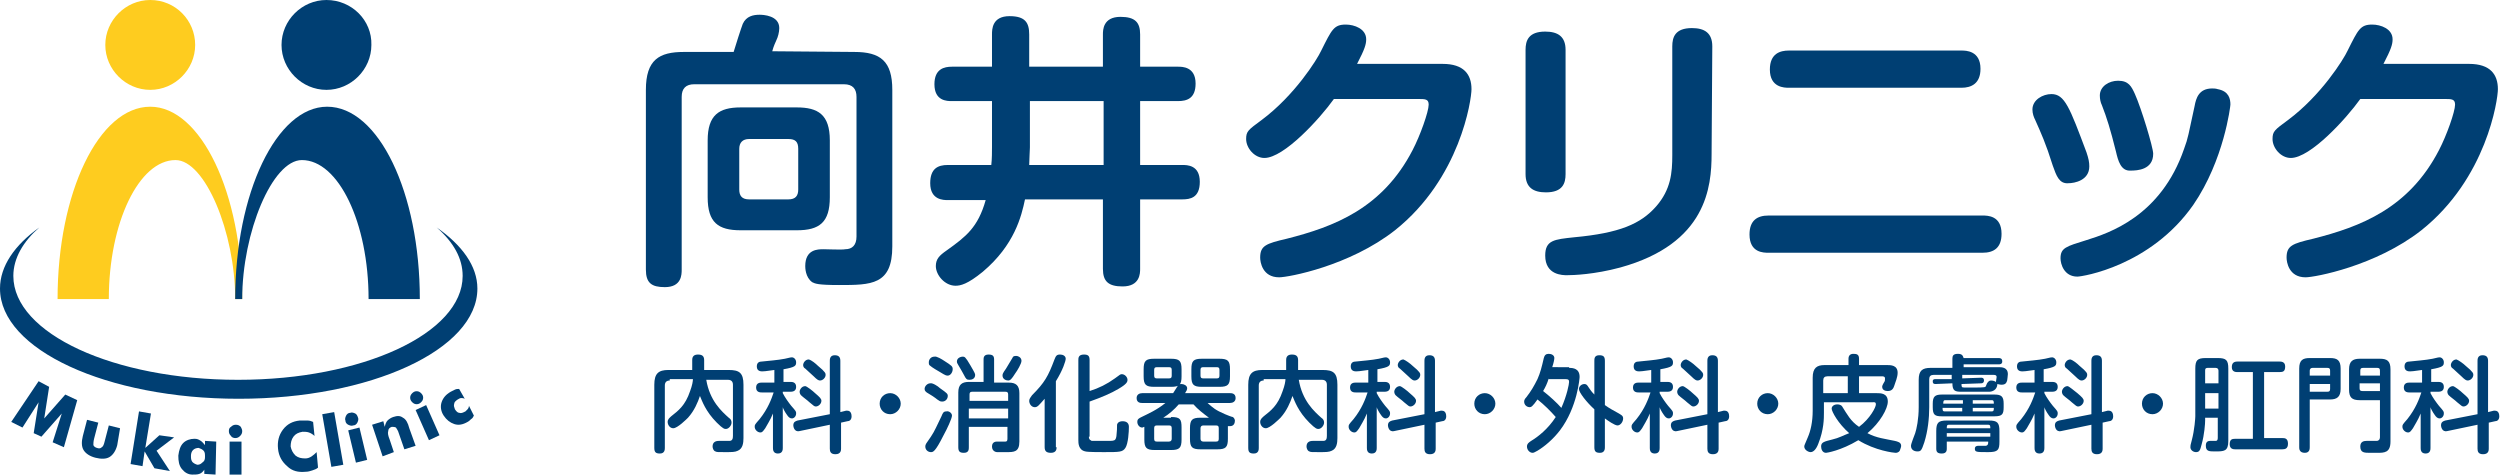 <?xml version="1.0" encoding="utf-8"?>
<!-- Generator: Adobe Illustrator 26.0.3, SVG Export Plug-In . SVG Version: 6.00 Build 0)  -->
<svg version="1.1" id="レイヤー_1" xmlns="http://www.w3.org/2000/svg" xmlns:xlink="http://www.w3.org/1999/xlink" x="0px"
	 y="0px" viewBox="0 0 356.1 67.6" style="enable-background:new 0 0 356.1 67.6;" xml:space="preserve">
<style type="text/css">
	.st0{fill:#003F73;}
	.st1{fill:#FECC1F;}
</style>
<g>
	<path class="st0" d="M121.7,7.4c3.7,0,5.4,1.3,5.4,5.4v22.3c0,5.5-3,5.5-7.6,5.5c-3,0-3.4-0.2-3.8-0.4c-1-0.7-1-2.1-1-2.3
		c0-2.4,1.8-2.4,2.6-2.4c0.5,0,2.7,0.1,3.1,0c1,0,1.6-0.6,1.6-1.8V13.8c0-1.1-0.5-1.8-1.8-1.8H98.9c-1.2,0-1.8,0.6-1.8,1.8v24.6
		c0,0.7,0,2.5-2.4,2.5c-1.9,0-2.7-0.6-2.7-2.5V12.8c0-4.3,1.9-5.4,5.4-5.4h7.1c0.2-0.7,1.1-3.5,1.3-4c0.5-1.1,1.5-1.3,2.4-1.3
		c0.5,0,2.8,0.1,2.8,1.9c0,0.6-0.2,1.3-0.4,1.7c-0.5,1.1-0.5,1.3-0.6,1.6L121.7,7.4L121.7,7.4z M118.2,28.1c0,3.6-1.5,4.7-4.7,4.7
		h-8c-3.2,0-4.7-1.1-4.7-4.7V20c0-3.6,1.6-4.7,4.7-4.7h8c3,0,4.7,1,4.7,4.7V28.1z M113.7,21.2c0-1-0.4-1.4-1.4-1.4h-5.6
		c-0.9,0-1.4,0.5-1.4,1.4V27c0,0.9,0.4,1.4,1.4,1.4h5.6c1,0,1.4-0.5,1.4-1.4V21.2z"/>
	<path class="st0" d="M135,28.5c-0.6,0-2.5,0-2.5-2.4c0-2.1,1.1-2.6,2.5-2.6h6.2c0.1-0.8,0.1-2,0.1-2.6v-6.5h-5.7
		c-0.7,0-2.5,0-2.5-2.4c0-2.2,1.4-2.5,2.5-2.5h5.7V4.9c0-0.7,0-2.6,2.5-2.6c2.2,0,2.8,0.9,2.8,2.6v4.6h10.5V4.9c0-0.6,0-2.5,2.5-2.5
		c2.1,0,2.8,0.8,2.8,2.5v4.6h5.4c0.6,0,2.5,0,2.5,2.4c0,2.1-1.2,2.5-2.5,2.5h-5.4v9.1h6c0.7,0,2.5,0,2.5,2.4c0,2.3-1.4,2.5-2.5,2.5
		h-6v9.9c0,0.6,0,2.5-2.5,2.5c-2,0-2.8-0.7-2.8-2.5v-9.9H146c-0.5,2.4-1.5,6.5-6,10.3c-2.2,1.8-3.2,2-3.9,2c-1.5,0-2.8-1.5-2.8-2.8
		c0-1,0.5-1.5,1.5-2.2c2.8-2,4.5-3.3,5.6-7.2C140.4,28.5,135,28.5,135,28.5z M146.7,21c0,0.4-0.1,1.8-0.1,2.5h10.6v-9.1h-10.5V21z"
		/>
	<path class="st0" d="M205.5,9.1c3,0,4.1,1.5,4.1,3.6c0,1.5-1.6,12.7-10.9,20.1c-6.5,5.1-15.2,6.7-16.5,6.7c-2.4,0-2.7-2.2-2.7-2.8
		c0-1.7,0.8-2,3.8-2.7c6.7-1.7,13.6-4.3,17.9-12.6c1.1-2.1,2.3-5.5,2.3-6.5c0-0.8-0.5-0.8-1.5-0.8h-12c-2,2.8-7.1,8.4-9.9,8.4
		c-1.4,0-2.6-1.4-2.6-2.7c0-1.1,0.3-1.3,2.2-2.7c4.7-3.5,7.9-8.6,8.5-9.9c1.5-3,1.8-3.7,3.5-3.7c1.2,0,2.9,0.6,2.9,2.1
		c0,0.7-0.2,1.4-1.3,3.5C193.3,9.1,205.5,9.1,205.5,9.1z"/>
	<path class="st0" d="M223,24.8c0,1.3-0.4,2.6-2.8,2.6c-1.8,0-2.9-0.7-2.9-2.6V7.1c0-1.3,0.4-2.6,2.8-2.6c1.8,0,2.9,0.7,2.9,2.6
		V24.8z M243.8,21.9c0,4.7-0.7,12.8-13,16.2c-3.7,1-6.7,1.1-7.6,1.1c-0.6,0-3.1,0-3.1-2.8c0-2.2,1.3-2.3,4.1-2.6
		c6.5-0.6,9.5-1.9,11.7-4.4c2.1-2.4,2.3-4.8,2.3-7.3V6.6c0-1.3,0.4-2.6,2.8-2.6c1.8,0,2.9,0.7,2.9,2.6L243.8,21.9L243.8,21.9z"/>
	<path class="st0" d="M282.4,30.7c0.7,0,2.7,0,2.7,2.6c0,2-1.1,2.7-2.7,2.7h-30.5c-0.7,0-2.7,0-2.7-2.6c0-2,1.1-2.7,2.7-2.7H282.4z
		 M279.4,7.2c0.6,0,2.7,0,2.7,2.6c0,2.1-1.3,2.7-2.7,2.7h-24.6c-0.6,0-2.7,0-2.7-2.6c0-2.3,1.5-2.7,2.7-2.7H279.4z"/>
	<path class="st0" d="M292.4,23.6c-1-3.2-1.7-4.7-2.5-6.5c-0.2-0.4-0.4-0.9-0.4-1.5c0-1.4,1.5-2.2,2.7-2.2c1.9,0,2.6,1.9,5,8.3
		c0.3,0.9,0.4,1.4,0.4,2c0,2-2.1,2.4-3,2.4C293.3,26.2,292.9,25,292.4,23.6z M317.7,14.9c0,0.2-0.9,7.9-5.3,14.3
		c-6.1,8.7-15.8,10.2-16.5,10.2c-1.9,0-2.4-1.8-2.4-2.6c0-1.5,0.8-1.7,3.7-2.6c3.2-1,10.6-3.4,13.9-13c0.6-1.6,0.6-2,1.5-6.1
		c0.2-1.1,0.6-2.5,2.5-2.5c0.2,0,0.5,0,0.8,0.1C317.5,13,317.7,14.1,317.7,14.9z M301.4,21.6c-0.8-3.2-1.3-4.8-2-6.6
		c-0.2-0.4-0.3-0.9-0.3-1.4c0-1.3,1.3-2.1,2.6-2.1c1.5,0,1.9,0.8,2.4,1.9c0.9,2,2.6,7.6,2.6,8.5c0,2.3-2.3,2.4-3.2,2.4
		C302.1,24.4,301.7,22.9,301.4,21.6z"/>
	<path class="st0" d="M351.7,9.1c3,0,4.1,1.5,4.1,3.6c0,1.5-1.6,12.7-10.9,20.1c-6.5,5.1-15.2,6.7-16.5,6.7c-2.4,0-2.7-2.2-2.7-2.8
		c0-1.7,0.8-2,3.8-2.7c6.7-1.7,13.6-4.3,17.9-12.6c1.1-2.1,2.3-5.5,2.3-6.5c0-0.8-0.5-0.8-1.5-0.8h-12c-2,2.8-7.1,8.4-9.9,8.4
		c-1.4,0-2.6-1.4-2.6-2.7c0-1.1,0.3-1.3,2.2-2.7c4.7-3.5,7.9-8.6,8.5-9.9c1.5-3,1.8-3.7,3.5-3.7c1.2,0,2.9,0.6,2.9,2.1
		c0,0.7-0.2,1.4-1.3,3.5C339.5,9.1,351.7,9.1,351.7,9.1z"/>
</g>
<g>
	<path class="st1" d="M27.8,6.4c0,3.5-2.9,6.4-6.4,6.4S15,9.9,15,6.4S17.9,0,21.4,0C25,0,27.8,2.9,27.8,6.4z"/>
	<path class="st0" d="M40.1,6.4c0,3.5,2.9,6.4,6.4,6.4s6.4-2.9,6.4-6.4C53,2.9,50.1,0,46.5,0C43,0,40.1,2.9,40.1,6.4z"/>
	<path class="st1" d="M34.5,42.6h-1c0-9.5-4.3-19.8-8.5-19.8c-5.2,0-9.5,8.9-9.5,19.8H8.2c0-15.2,5.9-27.4,13.2-27.4
		C28.6,15.2,34.5,27.5,34.5,42.6z"/>
	<path class="st0" d="M33.5,42.6h1c0-9.5,4.3-19.8,8.5-19.8c5.2,0,9.5,8.9,9.5,19.8h7.3c0-15.2-5.9-27.4-13.2-27.4
		C39.4,15.2,33.5,27.5,33.5,42.6z"/>
	<path class="st0" d="M62.2,32.4c2.4,2.1,3.7,4.4,3.7,6.9c0,8.2-14.3,14.8-32,14.8s-32-6.6-32-14.8c0-2.5,1.4-4.9,3.7-6.9
		C2.1,34.9,0,37.9,0,41.1c0,8.7,15.2,15.7,34,15.7s34-7,34-15.7C68,37.9,65.8,34.9,62.2,32.4z"/>
	<g>
		<path class="st0" d="M9.1,63.7L7.5,63l1.3-4.1l-2.9,3.3l-1.1-0.5l0.7-4.4l-2.3,3.6l-1.6-0.8l3.9-5.8L7,55.1l-0.7,4.5l3-3.4L11,57
			L9.1,63.7z"/>
		<path class="st0" d="M16.7,63.4c-0.2,0.8-0.6,1.4-1.1,1.7c-0.5,0.3-1.2,0.3-2,0.1c-0.8-0.2-1.4-0.6-1.7-1.1s-0.3-1.2-0.1-2
			l0.6-2.3l1.6,0.4l-0.6,2.3c-0.1,0.4-0.1,0.7-0.1,0.9c0.1,0.2,0.2,0.3,0.5,0.4c0.3,0.1,0.5,0.1,0.7-0.1c0.2-0.1,0.3-0.4,0.4-0.8
			l0.6-2.3l1.6,0.4L16.7,63.4z"/>
		<path class="st0" d="M24.2,67.1L22,66.7l-1.4-2.4l-0.3,2.1l-1.7-0.3l1.2-7.5l1.7,0.3l-0.8,4.9l2-1.8l2.1,0.3l-2.5,1.9L24.2,67.1z"
			/>
		<path class="st0" d="M30.7,67.6l-1.6-0.1v-0.6c-0.2,0.3-0.4,0.5-0.7,0.6c-0.3,0.1-0.6,0.1-1,0.1c-0.6,0-1.1-0.3-1.5-0.8
			s-0.5-1.1-0.5-1.9c0.1-0.8,0.3-1.4,0.7-1.8c0.4-0.4,1-0.6,1.6-0.6c0.4,0,0.6,0.1,0.9,0.3c0.2,0.1,0.4,0.4,0.6,0.6v-0.6l1.6,0.1
			L30.7,67.6z M29.2,65.1c0-0.4,0-0.7-0.2-0.9c-0.2-0.2-0.4-0.3-0.7-0.4c-0.3,0-0.6,0.1-0.8,0.3c-0.2,0.2-0.3,0.5-0.3,0.8
			c0,0.4,0,0.6,0.2,0.9c0.2,0.2,0.4,0.3,0.7,0.4c0.3,0,0.5-0.1,0.7-0.3C29.1,65.7,29.2,65.5,29.2,65.1z"/>
		<path class="st0" d="M34.5,61.4c0,0.3-0.1,0.5-0.3,0.7s-0.4,0.3-0.7,0.3c-0.2,0-0.5-0.1-0.6-0.3c-0.2-0.2-0.3-0.4-0.3-0.7
			s0.1-0.5,0.3-0.6c0.2-0.2,0.4-0.3,0.7-0.3s0.5,0.1,0.7,0.3C34.4,61,34.5,61.2,34.5,61.4z M34.4,67.6h-1.7v-4.7h1.7V67.6z"/>
		<path class="st0" d="M45.3,66.6c-0.2,0.2-0.5,0.3-0.8,0.4s-0.6,0.2-1,0.2c-1,0.1-1.9-0.1-2.6-0.8c-0.7-0.6-1.2-1.4-1.3-2.5
			c-0.1-1,0.1-1.9,0.7-2.7c0.6-0.8,1.4-1.2,2.4-1.3c0.4,0,0.7,0,1.1,0c0.3,0,0.6,0.1,0.8,0.2l0.2,2c-0.2-0.2-0.5-0.4-0.8-0.5
			s-0.6-0.1-0.9-0.1c-0.6,0.1-1,0.3-1.3,0.7s-0.4,0.9-0.4,1.4c0.1,0.5,0.3,0.9,0.7,1.3c0.4,0.3,0.8,0.4,1.4,0.4
			c0.3,0,0.6-0.1,0.9-0.3c0.3-0.2,0.5-0.4,0.7-0.6L45.3,66.6z"/>
		<path class="st0" d="M48.9,66.2l-1.7,0.3L45.9,59l1.7-0.3L48.9,66.2z"/>
		<path class="st0" d="M51,59.5c0.1,0.2,0,0.5-0.1,0.7s-0.3,0.4-0.6,0.4c-0.2,0.1-0.5,0-0.7-0.1s-0.4-0.3-0.4-0.6
			c-0.1-0.2,0-0.5,0.1-0.7s0.3-0.4,0.6-0.4c0.2-0.1,0.5,0,0.7,0.1S50.9,59.2,51,59.5z M52.3,65.5l-1.6,0.4l-1.1-4.6l1.6-0.4
			L52.3,65.5z"/>
		<path class="st0" d="M59.2,63.5L57.6,64l-0.8-2.3c-0.1-0.4-0.3-0.6-0.4-0.8c-0.2-0.1-0.4-0.1-0.6-0.1c-0.3,0.1-0.5,0.3-0.5,0.6
			c-0.1,0.3,0,0.7,0.2,1.2l0.6,1.8L54.5,65L53,60.5l1.6-0.5l0.2,0.8c0.1-0.4,0.2-0.7,0.4-0.9s0.5-0.4,0.8-0.5c0.6-0.2,1-0.2,1.4,0.1
			c0.4,0.2,0.7,0.7,0.9,1.5L59.2,63.5z"/>
		<path class="st0" d="M60.2,56.3c0.1,0.2,0.1,0.5,0,0.7s-0.3,0.4-0.5,0.5s-0.5,0.1-0.7,0s-0.4-0.3-0.5-0.5s-0.1-0.5,0-0.7
			s0.3-0.4,0.5-0.5s0.5-0.1,0.7,0C59.9,55.9,60.1,56.1,60.2,56.3z M62.6,62l-1.5,0.7l-1.9-4.3l1.5-0.7L62.6,62z"/>
		<path class="st0" d="M67.5,59.2c-0.1,0.2-0.2,0.4-0.4,0.5c-0.1,0.1-0.3,0.3-0.5,0.4c-0.7,0.4-1.3,0.5-1.9,0.3s-1.1-0.6-1.5-1.2
			c-0.4-0.6-0.5-1.3-0.3-1.9c0.2-0.6,0.6-1.1,1.3-1.5c0.2-0.1,0.4-0.2,0.6-0.3s0.4-0.1,0.6-0.1l0.8,1.4c-0.2-0.1-0.3-0.1-0.5-0.1
			s-0.3,0.1-0.5,0.2c-0.3,0.2-0.5,0.4-0.5,0.6c-0.1,0.3,0,0.5,0.1,0.8c0.2,0.3,0.4,0.5,0.6,0.5c0.3,0.1,0.5,0,0.9-0.2
			c0.1-0.1,0.2-0.2,0.3-0.3c0.1-0.1,0.2-0.3,0.2-0.5L67.5,59.2z"/>
	</g>
</g>
<g>
	<path class="st0" d="M95.4,54.2c-0.5,0-0.7,0.3-0.7,0.7v8.9c0,0.2,0,0.8-0.7,0.8c-0.6,0-0.8-0.2-0.8-0.8v-9c0-1.6,0.6-2.1,2-2.1
		h3.4v-1.4c0-0.2,0-0.8,0.8-0.8c0.6,0,0.9,0.2,0.9,0.8v1.4h3.5c1.5,0,2.1,0.4,2.1,2.1v7.6c0,0.7-0.1,1.5-0.8,1.8
		c-0.4,0.2-0.8,0.2-1.9,0.2c-1,0-1.1,0-1.3-0.1c-0.3-0.1-0.4-0.5-0.4-0.7c0-0.6,0.4-0.8,0.9-0.8c0.2,0,1.2,0,1.5,0
		c0.4,0,0.5-0.3,0.5-0.7v-7.3c0-0.4-0.2-0.7-0.7-0.7h-3.1c0.5,3,2.2,4.5,3.2,5.4c0.3,0.2,0.4,0.4,0.4,0.7c0,0.4-0.4,0.9-0.8,0.9
		c-0.2,0-0.4,0-1.3-0.9c-1.6-1.6-2.1-3.1-2.4-3.8c-0.3,0.9-0.8,2.1-1.7,3.1c-0.2,0.2-1.5,1.5-2.1,1.5c-0.5,0-0.8-0.5-0.8-0.9
		c0-0.4,0.3-0.6,0.5-0.8c1-0.8,2-1.5,2.7-3.6c0.3-0.8,0.4-1.4,0.4-1.7H95.4z"/>
	<path class="st0" d="M111.5,54.4h1.1c0.2,0,0.8,0,0.8,0.7c0,0.5-0.3,0.7-0.8,0.7h-1.1V56c0.3,0.6,0.8,1.3,1.2,1.8
		c0.7,0.8,0.7,0.8,0.7,1.1c0,0.4-0.3,0.7-0.6,0.7c-0.3,0-0.5-0.2-0.7-0.5c-0.3-0.4-0.6-1-0.6-1.1v5.8c0,0.2,0,0.8-0.7,0.8
		c-0.7,0-0.7-0.6-0.7-0.8v-4.9c-0.4,1-0.9,1.7-1.1,2.1c-0.3,0.4-0.4,0.6-0.7,0.6c-0.4,0-0.8-0.4-0.8-0.8c0-0.3,0-0.3,0.7-1.1
		c1.2-1.5,1.7-2.9,2-3.8h-1.7c-0.2,0-0.8,0-0.8-0.7c0-0.7,0.6-0.7,0.8-0.7h1.8v-1.8c-0.2,0-1.2,0.2-1.7,0.2c-0.2,0-0.8,0-0.8-0.7
		c0-0.6,0.4-0.7,0.7-0.7c0.9-0.1,2.3-0.2,3.3-0.4c0.8-0.2,0.9-0.2,1-0.2c0.3,0,0.6,0.3,0.6,0.7c0,0.5-0.1,0.7-1.8,1V54.4z
		 M120.5,58.5c0.1,0,0.1,0,0.2,0c0.5,0,0.6,0.5,0.6,0.8c0,0.5-0.3,0.7-0.6,0.7l-0.9,0.2v3.7c0,0.2,0,0.8-0.8,0.8
		c-0.7,0-0.8-0.4-0.8-0.8v-3.4l-4.3,0.9c-0.8,0.2-0.9-0.7-0.9-0.8c0-0.5,0.3-0.6,0.6-0.7l4.6-0.9v-7.6c0-0.2,0-0.8,0.7-0.8
		c0.6,0,0.8,0.3,0.8,0.8v7.3L120.5,58.5z M116.1,56c0.7,0.6,0.9,0.8,0.9,1.1c0,0.4-0.4,0.8-0.8,0.8c-0.2,0-0.3-0.1-0.9-0.6
		c-0.3-0.3-0.9-0.7-1.2-1c-0.1-0.1-0.2-0.3-0.2-0.5c0-0.3,0.3-0.8,0.8-0.8C114.9,55,115.8,55.7,116.1,56z M116.5,52.1
		c1.1,0.9,1.1,1.1,1.1,1.3c0,0.4-0.4,0.8-0.8,0.8c-0.2,0-0.4-0.1-0.9-0.6c-0.3-0.3-0.9-0.8-1.2-1.1c-0.2-0.1-0.3-0.3-0.3-0.5
		c0-0.3,0.3-0.8,0.8-0.8C115.6,51.3,116.2,51.8,116.5,52.1z"/>
	<path class="st0" d="M128.3,57.5c0,0.8-0.7,1.5-1.5,1.5c-0.9,0-1.5-0.7-1.5-1.5c0-0.9,0.7-1.5,1.5-1.5
		C127.6,56,128.3,56.7,128.3,57.5z"/>
	<path class="st0" d="M133.9,55.3c1,0.7,1.1,0.8,1.1,1.1c0,0.4-0.3,0.8-0.8,0.8c-0.3,0-0.4-0.1-0.7-0.3c-0.2-0.2-1.3-0.9-1.5-1
		c-0.1-0.1-0.3-0.2-0.3-0.5c0-0.4,0.4-0.8,0.8-0.8C132.8,54.5,133.6,55,133.9,55.3z M135.6,59.2c0,0.4-0.7,1.9-1.2,2.8
		c-1.2,2.4-1.5,2.4-1.8,2.4c-0.4,0-0.8-0.3-0.8-0.8c0-0.3,0.1-0.4,0.8-1.4c0.6-0.9,0.8-1.5,1.5-2.9c0.2-0.5,0.3-0.7,0.7-0.7
		C135.1,58.5,135.6,58.8,135.6,59.2z M134.5,51.4c1.1,0.7,1.2,0.8,1.2,1.2c0,0.4-0.3,0.9-0.7,0.9c-0.2,0-0.3,0-1.1-0.5
		c-0.2-0.1-1.2-0.7-1.4-0.9c-0.2-0.1-0.2-0.3-0.2-0.5c0-0.4,0.3-0.8,0.8-0.8C133.4,50.7,134.2,51.2,134.5,51.4z M138.2,52
		c0.2,0.4,0.7,1.1,0.7,1.4c0,0.5-0.4,0.7-0.8,0.7c-0.4,0-0.5-0.1-0.8-0.7c-0.2-0.4-0.4-0.7-0.8-1.4c-0.1-0.2-0.2-0.3-0.2-0.5
		c0-0.6,0.7-0.7,0.8-0.7C137.4,50.8,137.5,50.8,138.2,52z M140.1,51.2c0-0.2,0-0.7,0.7-0.7c0.6,0,0.8,0.2,0.8,0.7v3.3h2.1
		c1,0,1.5,0.4,1.5,1.5v6.9c0,1.5-0.8,1.5-1.8,1.5c-0.3,0-1.1,0-1.4,0c-0.1,0-0.7-0.1-0.7-0.8c0-0.7,0.6-0.7,0.7-0.7
		c0.2,0,1.1,0,1.2,0c0.2,0,0.3-0.1,0.3-0.4v-1.7H138v2.9c0,0.3,0,0.8-0.7,0.8c-0.6,0-0.8-0.2-0.8-0.8v-7.8c0-1.1,0.5-1.5,1.5-1.5
		h2.1V51.2z M138,57.1h5.6v-0.9c0-0.3-0.1-0.4-0.4-0.4h-4.7c-0.3,0-0.4,0.1-0.4,0.4V57.1z M143.6,58.2H138v1.4h5.6V58.2z
		 M145.5,51.4c0,0.4-0.6,1.4-0.9,1.8c-0.5,0.8-0.7,1-1,1s-0.8-0.2-0.8-0.7c0-0.2,0-0.3,0.5-1c0.1-0.2,0.8-1.3,0.9-1.5
		c0.1-0.3,0.3-0.3,0.6-0.3C145,50.7,145.5,50.9,145.5,51.4z"/>
	<path class="st0" d="M150.5,63.7c0,0.2,0,0.8-0.8,0.8c-0.6,0-0.9-0.2-0.9-0.8v-6.9c-0.8,0.9-1,1.2-1.4,1.2c-0.5,0-0.8-0.5-0.8-0.9
		c0-0.3,0.2-0.5,0.4-0.8c1.8-1.8,2.3-2.7,3.2-5.1c0.2-0.5,0.3-0.7,0.8-0.7c0.4,0,0.8,0.2,0.8,0.6c0,0.3-0.4,1.6-1.4,3.2V63.7z
		 M155.1,62.2c0,0.5,0.3,0.5,0.4,0.6c0.1,0,1.3,0,1.5,0h0.8c1.2,0,1.2,0,1.3-1.6c0-0.7,0-0.8,0.1-0.9c0.1-0.2,0.4-0.3,0.7-0.3
		c0.6,0,0.9,0.3,0.9,0.8c0,0.7-0.1,2.4-0.5,3c-0.4,0.6-0.8,0.6-3.1,0.6c-0.6,0-2.3,0-2.6-0.1c-1-0.2-1-1.2-1-1.6V51.3
		c0-0.3,0-0.8,0.8-0.8c0.6,0,0.8,0.2,0.8,0.8v4.4c1.3-0.4,2.5-1,3.6-1.8c0.8-0.6,0.8-0.6,1-0.6c0.4,0,0.8,0.4,0.8,0.8
		c0,0.3-0.1,0.6-1.3,1.3c-1,0.6-2.4,1.2-4.1,1.8V62.2z"/>
	<path class="st0" d="M166.8,59.4c1.3,0,1.5,0.3,1.5,1.5v1.7c0,1.2-0.3,1.5-1.5,1.5h-2.3c-1.2,0-1.5-0.3-1.5-1.5v-1.8
		c-0.1,0-0.2,0.1-0.3,0.1c-0.4,0-0.7-0.4-0.7-0.8c0-0.4,0.2-0.5,0.6-0.7c0.8-0.4,2.2-1,3.4-2h-3.3c-0.2,0-0.8,0-0.8-0.7
		c0-0.5,0.4-0.7,0.8-0.7h4.4c0.1-0.2,0.6-0.9,0.7-1.1c0.1-0.2,0.3-0.2,0.5-0.2c0.3,0,0.8,0.2,0.8,0.6c0,0.2-0.1,0.4-0.3,0.7h6.4
		c0.2,0,0.8,0,0.8,0.7c0,0.5-0.4,0.7-0.8,0.7h-3.2c0.8,0.7,1.1,1,2.5,1.6c0.2,0.1,1,0.4,1.1,0.4c0.2,0.1,0.3,0.4,0.3,0.5
		c0,0.3-0.1,0.8-0.7,0.8c-0.1,0-0.3,0-0.3,0v1.8c0,1.2-0.3,1.5-1.5,1.5h-2.4c-1.2,0-1.5-0.3-1.5-1.5V61c0-1.2,0.3-1.5,1.5-1.5h1.2
		c-0.8-0.6-1.6-1.2-2.2-1.9h-2.1c-0.6,0.7-1.4,1.4-2.2,1.9H166.8z M168.3,53.6c0,1.2-0.3,1.5-1.5,1.5h-2.4c-1.2,0-1.5-0.3-1.5-1.5
		v-1c0-1.2,0.3-1.5,1.5-1.5h2.4c1.2,0,1.5,0.3,1.5,1.5V53.6z M166.9,52.7c0-0.3-0.1-0.4-0.4-0.4h-1.7c-0.3,0-0.4,0.1-0.4,0.4v0.8
		c0,0.3,0.1,0.4,0.4,0.4h1.7c0.3,0,0.4-0.1,0.4-0.4V52.7z M166.9,61c0-0.3-0.1-0.4-0.4-0.4h-1.7c-0.3,0-0.4,0.1-0.4,0.4v1.5
		c0,0.3,0.1,0.4,0.4,0.4h1.7c0.3,0,0.4-0.2,0.4-0.4V61z M175.2,53.6c0,1.2-0.3,1.5-1.5,1.5h-2.5c-1.2,0-1.5-0.3-1.5-1.5v-1
		c0-1.2,0.3-1.5,1.5-1.5h2.5c1.2,0,1.5,0.3,1.5,1.5V53.6z M173.6,61c0-0.3-0.1-0.4-0.4-0.4h-1.8c-0.3,0-0.4,0.2-0.4,0.4v1.5
		c0,0.2,0.1,0.4,0.4,0.4h1.8c0.3,0,0.4-0.1,0.4-0.4V61z M173.7,52.7c0-0.3-0.1-0.4-0.4-0.4h-1.9c-0.3,0-0.4,0.1-0.4,0.4v0.8
		c0,0.3,0.1,0.4,0.4,0.4h1.9c0.3,0,0.4-0.1,0.4-0.4V52.7z"/>
	<path class="st0" d="M180,54.2c-0.5,0-0.7,0.3-0.7,0.7v8.9c0,0.2,0,0.8-0.7,0.8c-0.6,0-0.8-0.2-0.8-0.8v-9c0-1.6,0.6-2.1,2-2.1h3.4
		v-1.4c0-0.2,0-0.8,0.8-0.8c0.6,0,0.9,0.2,0.9,0.8v1.4h3.5c1.5,0,2.1,0.4,2.1,2.1v7.6c0,0.7-0.1,1.5-0.8,1.8
		c-0.4,0.2-0.8,0.2-1.9,0.2c-1,0-1.1,0-1.3-0.1c-0.3-0.1-0.4-0.5-0.4-0.7c0-0.6,0.4-0.8,0.9-0.8c0.2,0,1.2,0,1.5,0
		c0.4,0,0.5-0.3,0.5-0.7v-7.3c0-0.4-0.2-0.7-0.7-0.7H185c0.5,3,2.2,4.5,3.2,5.4c0.3,0.2,0.4,0.4,0.4,0.7c0,0.4-0.4,0.9-0.8,0.9
		c-0.2,0-0.4,0-1.3-0.9c-1.6-1.6-2.1-3.1-2.4-3.8c-0.3,0.9-0.8,2.1-1.7,3.1c-0.2,0.2-1.5,1.5-2.1,1.5c-0.5,0-0.8-0.5-0.8-0.9
		c0-0.4,0.3-0.6,0.5-0.8c1-0.8,2-1.5,2.7-3.6c0.3-0.8,0.4-1.4,0.4-1.7H180z"/>
	<path class="st0" d="M196.1,54.4h1.1c0.2,0,0.8,0,0.8,0.7c0,0.5-0.3,0.7-0.8,0.7h-1.1V56c0.3,0.6,0.8,1.3,1.2,1.8
		c0.7,0.8,0.7,0.8,0.7,1.1c0,0.4-0.3,0.7-0.6,0.7c-0.3,0-0.5-0.2-0.7-0.5c-0.3-0.4-0.6-1-0.6-1.1v5.8c0,0.2,0,0.8-0.7,0.8
		c-0.7,0-0.7-0.6-0.7-0.8v-4.9c-0.4,1-0.9,1.7-1.1,2.1c-0.3,0.4-0.4,0.6-0.7,0.6c-0.4,0-0.8-0.4-0.8-0.8c0-0.3,0-0.3,0.7-1.1
		c1.2-1.5,1.7-2.9,2-3.8h-1.7c-0.2,0-0.8,0-0.8-0.7c0-0.7,0.6-0.7,0.8-0.7h1.8v-1.8c-0.2,0-1.2,0.2-1.7,0.2c-0.2,0-0.8,0-0.8-0.7
		c0-0.6,0.4-0.7,0.7-0.7c0.9-0.1,2.3-0.2,3.3-0.4c0.8-0.2,0.9-0.2,1-0.2c0.3,0,0.6,0.3,0.6,0.7c0,0.5-0.1,0.7-1.8,1V54.4z
		 M205.2,58.5c0.1,0,0.1,0,0.2,0c0.5,0,0.6,0.5,0.6,0.8c0,0.5-0.3,0.7-0.6,0.7l-0.9,0.2v3.7c0,0.2,0,0.8-0.8,0.8
		c-0.7,0-0.8-0.4-0.8-0.8v-3.4l-4.3,0.9c-0.8,0.2-0.9-0.7-0.9-0.8c0-0.5,0.3-0.6,0.6-0.7l4.6-0.9v-7.6c0-0.2,0-0.8,0.7-0.8
		c0.6,0,0.8,0.3,0.8,0.8v7.3L205.2,58.5z M200.8,56c0.7,0.6,0.9,0.8,0.9,1.1c0,0.4-0.4,0.8-0.8,0.8c-0.2,0-0.3-0.1-0.9-0.6
		c-0.3-0.3-0.9-0.7-1.2-1c-0.1-0.1-0.2-0.3-0.2-0.5c0-0.3,0.3-0.8,0.8-0.8C199.6,55,200.5,55.7,200.8,56z M201.2,52.1
		c1.1,0.9,1.1,1.1,1.1,1.3c0,0.4-0.4,0.8-0.8,0.8c-0.2,0-0.4-0.1-0.9-0.6c-0.3-0.3-0.9-0.8-1.2-1.1c-0.2-0.1-0.3-0.3-0.3-0.5
		c0-0.3,0.3-0.8,0.8-0.8C200.2,51.3,200.9,51.8,201.2,52.1z"/>
	<path class="st0" d="M213,57.5c0,0.8-0.7,1.5-1.5,1.5c-0.9,0-1.5-0.7-1.5-1.5c0-0.9,0.7-1.5,1.5-1.5C212.3,56,213,56.7,213,57.5z"
		/>
	<path class="st0" d="M223.5,52.4c0.6,0,1.5,0.1,1.5,1.3c0,0.1-0.3,4.3-2.8,7.6c-1,1.3-2.2,2.3-3.2,2.9c-0.4,0.2-0.5,0.3-0.7,0.3
		c-0.4,0-0.8-0.4-0.8-0.9c0-0.4,0.3-0.6,0.6-0.8c1-0.6,2.4-1.7,3.5-3.4c-0.7-0.8-1.7-1.8-2.6-2.5c-0.7,1-0.9,1.1-1.1,1.1
		c-0.4,0-0.8-0.3-0.8-0.8c0-0.2,0.1-0.4,0.3-0.6c0.7-0.9,1.1-1.6,1.6-2.6c0.4-0.9,0.6-1.7,0.9-3c0.1-0.4,0.3-0.6,0.7-0.6
		c0.4,0,0.8,0.2,0.8,0.6c0,0.2-0.1,0.7-0.3,1.3H223.5z M220.6,53.9c-0.2,0.7-0.5,1.3-0.8,1.8c0.9,0.7,2,1.7,2.6,2.4
		c0.8-1.8,1.1-3.4,1.1-3.7c0-0.3-0.1-0.4-0.6-0.4H220.6z M228.6,63.7c0,0.2,0,0.8-0.7,0.8c-0.6,0-0.8-0.2-0.8-0.8v-5.4
		c-1.1-1-2.2-2.4-2.2-2.9c0-0.3,0.3-0.7,0.8-0.7c0.3,0,0.4,0.2,0.6,0.5c0.4,0.6,0.6,0.8,0.8,1v-4.8c0-0.3,0-0.8,0.7-0.8
		c0.6,0,0.8,0.2,0.8,0.8v6.3c0.7,0.5,1.1,0.7,2,1.2c0.3,0.2,0.6,0.3,0.6,0.7c0,0.5-0.4,1-0.8,1c-0.4,0-1.4-0.7-1.8-1V63.7z"/>
	<path class="st0" d="M236.4,54.4h1.1c0.2,0,0.8,0,0.8,0.7c0,0.5-0.3,0.7-0.8,0.7h-1.1V56c0.3,0.6,0.8,1.3,1.2,1.8
		c0.7,0.8,0.7,0.8,0.7,1.1c0,0.4-0.3,0.7-0.6,0.7c-0.3,0-0.5-0.2-0.7-0.5c-0.3-0.4-0.6-1-0.6-1.1v5.8c0,0.2,0,0.8-0.7,0.8
		c-0.7,0-0.7-0.6-0.7-0.8v-4.9c-0.4,1-0.9,1.7-1.1,2.1c-0.3,0.4-0.4,0.6-0.7,0.6c-0.4,0-0.8-0.4-0.8-0.8c0-0.3,0-0.3,0.7-1.1
		c1.2-1.5,1.7-2.9,2-3.8h-1.7c-0.2,0-0.8,0-0.8-0.7c0-0.7,0.6-0.7,0.8-0.7h1.8v-1.8c-0.2,0-1.2,0.2-1.7,0.2c-0.2,0-0.8,0-0.8-0.7
		c0-0.6,0.4-0.7,0.7-0.7c0.9-0.1,2.3-0.2,3.3-0.4c0.8-0.2,0.9-0.2,1-0.2c0.3,0,0.6,0.3,0.6,0.7c0,0.5-0.1,0.7-1.8,1V54.4z
		 M245.5,58.5c0.1,0,0.1,0,0.2,0c0.5,0,0.6,0.5,0.6,0.8c0,0.5-0.3,0.7-0.6,0.7l-0.9,0.2v3.7c0,0.2,0,0.8-0.8,0.8
		c-0.7,0-0.8-0.4-0.8-0.8v-3.4l-4.3,0.9c-0.8,0.2-0.9-0.7-0.9-0.8c0-0.5,0.3-0.6,0.6-0.7l4.6-0.9v-7.6c0-0.2,0-0.8,0.7-0.8
		c0.6,0,0.8,0.3,0.8,0.8v7.3L245.5,58.5z M241.1,56c0.7,0.6,0.9,0.8,0.9,1.1c0,0.4-0.4,0.8-0.8,0.8c-0.2,0-0.3-0.1-0.9-0.6
		c-0.3-0.3-0.9-0.7-1.2-1c-0.1-0.1-0.2-0.3-0.2-0.5c0-0.3,0.3-0.8,0.8-0.8C239.9,55,240.8,55.7,241.1,56z M241.5,52.1
		c1.1,0.9,1.1,1.1,1.1,1.3c0,0.4-0.4,0.8-0.8,0.8c-0.2,0-0.4-0.1-0.9-0.6c-0.3-0.3-0.9-0.8-1.2-1.1c-0.2-0.1-0.3-0.3-0.3-0.5
		c0-0.3,0.3-0.8,0.8-0.8C240.5,51.3,241.2,51.8,241.5,52.1z"/>
	<path class="st0" d="M253.3,57.5c0,0.8-0.7,1.5-1.5,1.5c-0.9,0-1.5-0.7-1.5-1.5c0-0.9,0.7-1.5,1.5-1.5
		C252.6,56,253.3,56.7,253.3,57.5z"/>
	<path class="st0" d="M259.8,57.3v1.5c0,0.8,0,2.4-0.8,4.4c-0.3,0.8-0.7,1.2-1.1,1.2c-0.3,0-0.9-0.3-0.9-0.8c0-0.2,0.1-0.3,0.5-1.3
		c0.4-0.9,0.7-2.2,0.7-3.8v-4.7c0-1.4,0.6-1.8,1.7-1.8h3.4v-0.9c0-0.4,0.2-0.7,0.7-0.7c0.5,0,0.8,0.1,0.8,0.7v0.9h4
		c0.5,0,1.5,0,1.5,1.1c0,0.6-0.3,1.3-0.5,1.9c-0.1,0.3-0.3,0.7-0.9,0.7c-0.3,0-0.8-0.1-0.8-0.6c0-0.1,0-0.2,0.3-0.7
		c0.1-0.1,0.1-0.3,0.1-0.5c0-0.3-0.3-0.3-0.5-0.3h-3.2v2.4h2.5c0.6,0,1.6,0,1.6,1.2c0,1-1.1,3-2.9,4.5c1.3,0.7,2.5,0.8,3.9,1.1
		c0.4,0.1,0.9,0.2,0.9,0.7c0,0.2-0.1,0.4-0.2,0.7c-0.2,0.3-0.5,0.3-0.6,0.3c-0.2,0-2.9-0.3-5.3-1.8c-2.5,1.5-4.5,1.8-4.6,1.8
		c-0.5,0-0.7-0.5-0.7-0.9c0-0.6,0.4-0.7,1.6-1c0.9-0.2,1.6-0.6,2.4-0.9c-1.6-1.4-2.5-3.1-2.5-3.5c0-0.3,0.3-0.6,0.8-0.6
		c0.1,0,0.5,0,0.7,0.3c0.7,1.1,1.2,2.1,2.4,2.9c1.6-1.2,2.4-2.8,2.4-3.2s-0.3-0.3-0.5-0.3H259.8z M263.3,53.6h-3
		c-0.4,0-0.6,0.2-0.6,0.6v1.8h3.5V53.6z"/>
	<path class="st0" d="M278,53.4h-2.6c-0.4,0-0.6,0.2-0.6,0.6v4c0,1.6-0.2,3.4-0.7,5c-0.4,1.2-0.5,1.3-1,1.3c-0.4,0-0.9-0.2-0.9-0.8
		c0-0.3,0.5-1.5,0.6-1.8c0.2-0.6,0.5-2,0.5-3.7v-3.9c0-1.3,0.5-1.7,1.7-1.7h3.1v-1.3c0-0.4,0.1-0.7,0.8-0.7c0.7,0,0.7,0.4,0.8,0.6h5
		c0.3,0,0.5,0.1,0.5,0.5c0,0.4-0.4,0.4-0.5,0.4h-5v0.4h5c0.4,0,1.3,0,1.3,1c0,0.3-0.1,0.8-0.1,0.9c-0.1,0.3-0.2,0.6-0.8,0.6
		c-0.3,0-0.5-0.1-0.6-0.1c0,0.1,0,1-1.1,1.1c-0.2,0-3.5,0-4,0c-0.9,0-1.3-0.1-1.3-1.2l-2.4,0.1c-0.3,0-0.4-0.1-0.4-0.4
		c0-0.2,0.1-0.3,0.4-0.3L278,54V53.4z M285.4,58c0,1-0.2,1.3-1.3,1.3h-7.5c-1,0-1.3-0.2-1.3-1.3v-0.5c0-1,0.3-1.3,1.3-1.3h7.5
		c1,0,1.3,0.3,1.3,1.3V58z M277.3,62.9v1c0,0.2,0,0.7-0.7,0.7c-0.6,0-0.8-0.2-0.8-0.7v-2.5c0-1.2,0.3-1.5,1.5-1.5h6
		c1.2,0,1.5,0.3,1.5,1.5v1.5c0,1.2-0.2,1.5-1.6,1.5c-1.7,0-1.9,0-1.9-0.5c0-0.4,0.4-0.4,0.5-0.4c0.1,0,1.1,0,1.1,0
		c0.3-0.1,0.3-0.3,0.3-0.6H277.3z M279.6,57.5V57h-2.5c-0.3,0-0.3,0.2-0.3,0.5H279.6z M279.6,58.1h-2.9c0,0.3,0,0.5,0.3,0.5h2.5
		V58.1z M277.6,60.5c-0.3,0-0.3,0.2-0.3,0.5h6.2c0-0.3,0-0.5-0.3-0.5H277.6z M283.5,61.7h-6.2v0.5h6.2V61.7z M279.4,53.9l2.8-0.1
		c0.1,0,0.4,0,0.4,0.4c0,0.3-0.2,0.4-0.4,0.4l-2.8,0.1c0,0.4,0,0.5,0.4,0.5h1.6c0.2,0,1.3,0,1.4-0.1c0.1-0.1,0.2-0.5,0.3-0.6
		c0.1-0.1,0.2-0.3,0.5-0.3c0.1,0,0.4,0,0.7,0.2c0-0.1,0.1-0.6,0.1-0.7c0-0.3-0.3-0.3-0.4-0.3h-4.5V53.9z M281,57.5h3
		c0-0.3,0-0.5-0.3-0.5H281V57.5z M281,58.1v0.5h2.7c0.3,0,0.3-0.2,0.3-0.5H281z"/>
	<path class="st0" d="M291.2,54.4h1.1c0.2,0,0.8,0,0.8,0.7c0,0.5-0.3,0.7-0.8,0.7h-1.1V56c0.3,0.6,0.8,1.3,1.2,1.8
		c0.7,0.8,0.7,0.8,0.7,1.1c0,0.4-0.3,0.7-0.6,0.7c-0.3,0-0.5-0.2-0.7-0.5c-0.3-0.4-0.6-1-0.6-1.1v5.8c0,0.2,0,0.8-0.7,0.8
		c-0.7,0-0.7-0.6-0.7-0.8v-4.9c-0.4,1-0.9,1.7-1.1,2.1c-0.3,0.4-0.4,0.6-0.7,0.6c-0.4,0-0.8-0.4-0.8-0.8c0-0.3,0-0.3,0.7-1.1
		c1.2-1.5,1.7-2.9,2-3.8H288c-0.2,0-0.8,0-0.8-0.7c0-0.7,0.6-0.7,0.8-0.7h1.8v-1.8c-0.2,0-1.2,0.2-1.7,0.2c-0.2,0-0.8,0-0.8-0.7
		c0-0.6,0.4-0.7,0.7-0.7c0.9-0.1,2.3-0.2,3.3-0.4c0.8-0.2,0.9-0.2,1-0.2c0.3,0,0.6,0.3,0.6,0.7c0,0.5-0.1,0.7-1.8,1V54.4z
		 M300.2,58.5c0.1,0,0.1,0,0.2,0c0.5,0,0.6,0.5,0.6,0.8c0,0.5-0.3,0.7-0.6,0.7l-0.9,0.2v3.7c0,0.2,0,0.8-0.8,0.8
		c-0.7,0-0.8-0.4-0.8-0.8v-3.4l-4.3,0.9c-0.8,0.2-0.9-0.7-0.9-0.8c0-0.5,0.3-0.6,0.6-0.7l4.6-0.9v-7.6c0-0.2,0-0.8,0.7-0.8
		c0.6,0,0.8,0.3,0.8,0.8v7.3L300.2,58.5z M295.9,56c0.7,0.6,0.9,0.8,0.9,1.1c0,0.4-0.4,0.8-0.8,0.8c-0.2,0-0.3-0.1-0.9-0.6
		c-0.3-0.3-0.9-0.7-1.2-1c-0.1-0.1-0.2-0.3-0.2-0.5c0-0.3,0.3-0.8,0.8-0.8C294.7,55,295.5,55.7,295.9,56z M296.2,52.1
		c1.1,0.9,1.1,1.1,1.1,1.3c0,0.4-0.4,0.8-0.8,0.8c-0.2,0-0.4-0.1-0.9-0.6c-0.3-0.3-0.9-0.8-1.2-1.1c-0.2-0.1-0.3-0.3-0.3-0.5
		c0-0.3,0.3-0.8,0.8-0.8C295.3,51.3,295.9,51.8,296.2,52.1z"/>
	<path class="st0" d="M308.1,57.5c0,0.8-0.7,1.5-1.5,1.5c-0.9,0-1.5-0.7-1.5-1.5c0-0.9,0.7-1.5,1.5-1.5
		C307.4,56,308.1,56.7,308.1,57.5z"/>
	<path class="st0" d="M314.1,59.6v0.3c0,0.4-0.1,2-0.5,3.4c-0.2,0.8-0.3,1.1-0.8,1.1c-0.4,0-0.8-0.3-0.8-0.7c0-0.2,0-0.3,0.2-1
		c0.4-1.5,0.5-3.2,0.5-3.4v-6.8c0-1.2,0.3-1.5,1.5-1.5h1.7c1.2,0,1.5,0.3,1.5,1.5v10.3c0,1.5-0.6,1.5-1.9,1.5c-0.8,0-1.3,0-1.3-0.8
		c0-0.2,0-0.7,0.6-0.7c0.1,0,0.7,0,0.8,0c0.3,0,0.3-0.3,0.3-0.5v-2.8H314.1z M314.1,54.6h1.9v-1.8c0-0.2-0.1-0.4-0.4-0.4h-1.1
		c-0.4,0-0.4,0.2-0.4,0.4V54.6z M314.1,56v2.2h1.9V56H314.1z M322.6,62.4h2.5c0.3,0,0.8,0,0.8,0.8c0,0.7-0.4,0.8-0.8,0.8h-6.7
		c-0.2,0-0.8,0-0.8-0.7c0-0.7,0.3-0.8,0.8-0.8h2.5V53h-2.2c-0.2,0-0.8,0-0.8-0.7c0-0.6,0.3-0.8,0.8-0.8h6c0.2,0,0.8,0,0.8,0.7
		c0,0.7-0.3,0.8-0.8,0.8h-2.2V62.4z"/>
	<path class="st0" d="M329,63.7c0,0.2,0,0.8-0.7,0.8c-0.8,0-0.8-0.6-0.8-0.8V52.5c0-1.2,0.5-1.5,1.5-1.5h2.9c1,0,1.5,0.3,1.5,1.5
		v2.9c0,1.1-0.5,1.5-1.5,1.5H329V63.7z M329,53.5h2.9v-0.7c0-0.3-0.1-0.4-0.4-0.4h-2.1c-0.3,0-0.4,0.2-0.4,0.4V53.5z M329,55.8h2.5
		c0.3,0,0.4-0.1,0.4-0.4v-0.7H329V55.8z M336.1,57c-1.1,0-1.5-0.4-1.5-1.5v-2.9c0-1.1,0.5-1.5,1.5-1.5h2.9c1,0,1.5,0.3,1.5,1.5v10.3
		c0,1.6-0.9,1.6-1.9,1.6c-0.3,0-0.7,0-1,0c-0.8,0-1.4,0-1.4-0.9c0-0.7,0.5-0.8,0.9-0.8c0.2,0,1.4,0,1.5,0c0.4-0.1,0.4-0.4,0.4-0.6
		V57H336.1z M339,53.5v-0.7c0-0.3-0.1-0.4-0.4-0.4h-2c-0.3,0-0.4,0.1-0.4,0.4v0.7H339z M339,55.8v-1.2h-2.9v0.7
		c0,0.3,0.1,0.4,0.4,0.4H339z"/>
	<path class="st0" d="M346.2,54.4h1.1c0.2,0,0.8,0,0.8,0.7c0,0.5-0.3,0.7-0.8,0.7h-1.1V56c0.3,0.6,0.8,1.3,1.2,1.8
		c0.7,0.8,0.7,0.8,0.7,1.1c0,0.4-0.3,0.7-0.6,0.7c-0.3,0-0.5-0.2-0.7-0.5c-0.3-0.4-0.6-1-0.6-1.1v5.8c0,0.2,0,0.8-0.7,0.8
		c-0.7,0-0.7-0.6-0.7-0.8v-4.9c-0.4,1-0.9,1.7-1.1,2.1c-0.3,0.4-0.4,0.6-0.7,0.6c-0.4,0-0.8-0.4-0.8-0.8c0-0.3,0-0.3,0.7-1.1
		c1.2-1.5,1.7-2.9,2-3.8h-1.7c-0.2,0-0.8,0-0.8-0.7c0-0.7,0.6-0.7,0.8-0.7h1.8v-1.8c-0.2,0-1.2,0.2-1.7,0.2c-0.2,0-0.8,0-0.8-0.7
		c0-0.6,0.4-0.7,0.7-0.7c0.9-0.1,2.3-0.2,3.3-0.4c0.8-0.2,0.9-0.2,1-0.2c0.3,0,0.6,0.3,0.6,0.7c0,0.5-0.1,0.7-1.8,1V54.4z
		 M355.2,58.5c0.1,0,0.1,0,0.2,0c0.5,0,0.6,0.5,0.6,0.8c0,0.5-0.3,0.7-0.6,0.7l-0.9,0.2v3.7c0,0.2,0,0.8-0.8,0.8
		c-0.7,0-0.8-0.4-0.8-0.8v-3.4l-4.3,0.9c-0.8,0.2-0.9-0.7-0.9-0.8c0-0.5,0.3-0.6,0.6-0.7l4.6-0.9v-7.6c0-0.2,0-0.8,0.7-0.8
		c0.6,0,0.8,0.3,0.8,0.8v7.3L355.2,58.5z M350.8,56c0.7,0.6,0.9,0.8,0.9,1.1c0,0.4-0.4,0.8-0.8,0.8c-0.2,0-0.3-0.1-0.9-0.6
		c-0.3-0.3-0.9-0.7-1.2-1c-0.1-0.1-0.2-0.3-0.2-0.5c0-0.3,0.3-0.8,0.8-0.8C349.6,55,350.5,55.7,350.8,56z M351.2,52.1
		c1.1,0.9,1.1,1.1,1.1,1.3c0,0.4-0.4,0.8-0.8,0.8c-0.2,0-0.4-0.1-0.9-0.6c-0.3-0.3-0.9-0.8-1.2-1.1c-0.2-0.1-0.3-0.3-0.3-0.5
		c0-0.3,0.3-0.8,0.8-0.8C350.2,51.3,350.9,51.8,351.2,52.1z"/>
</g>
</svg>
